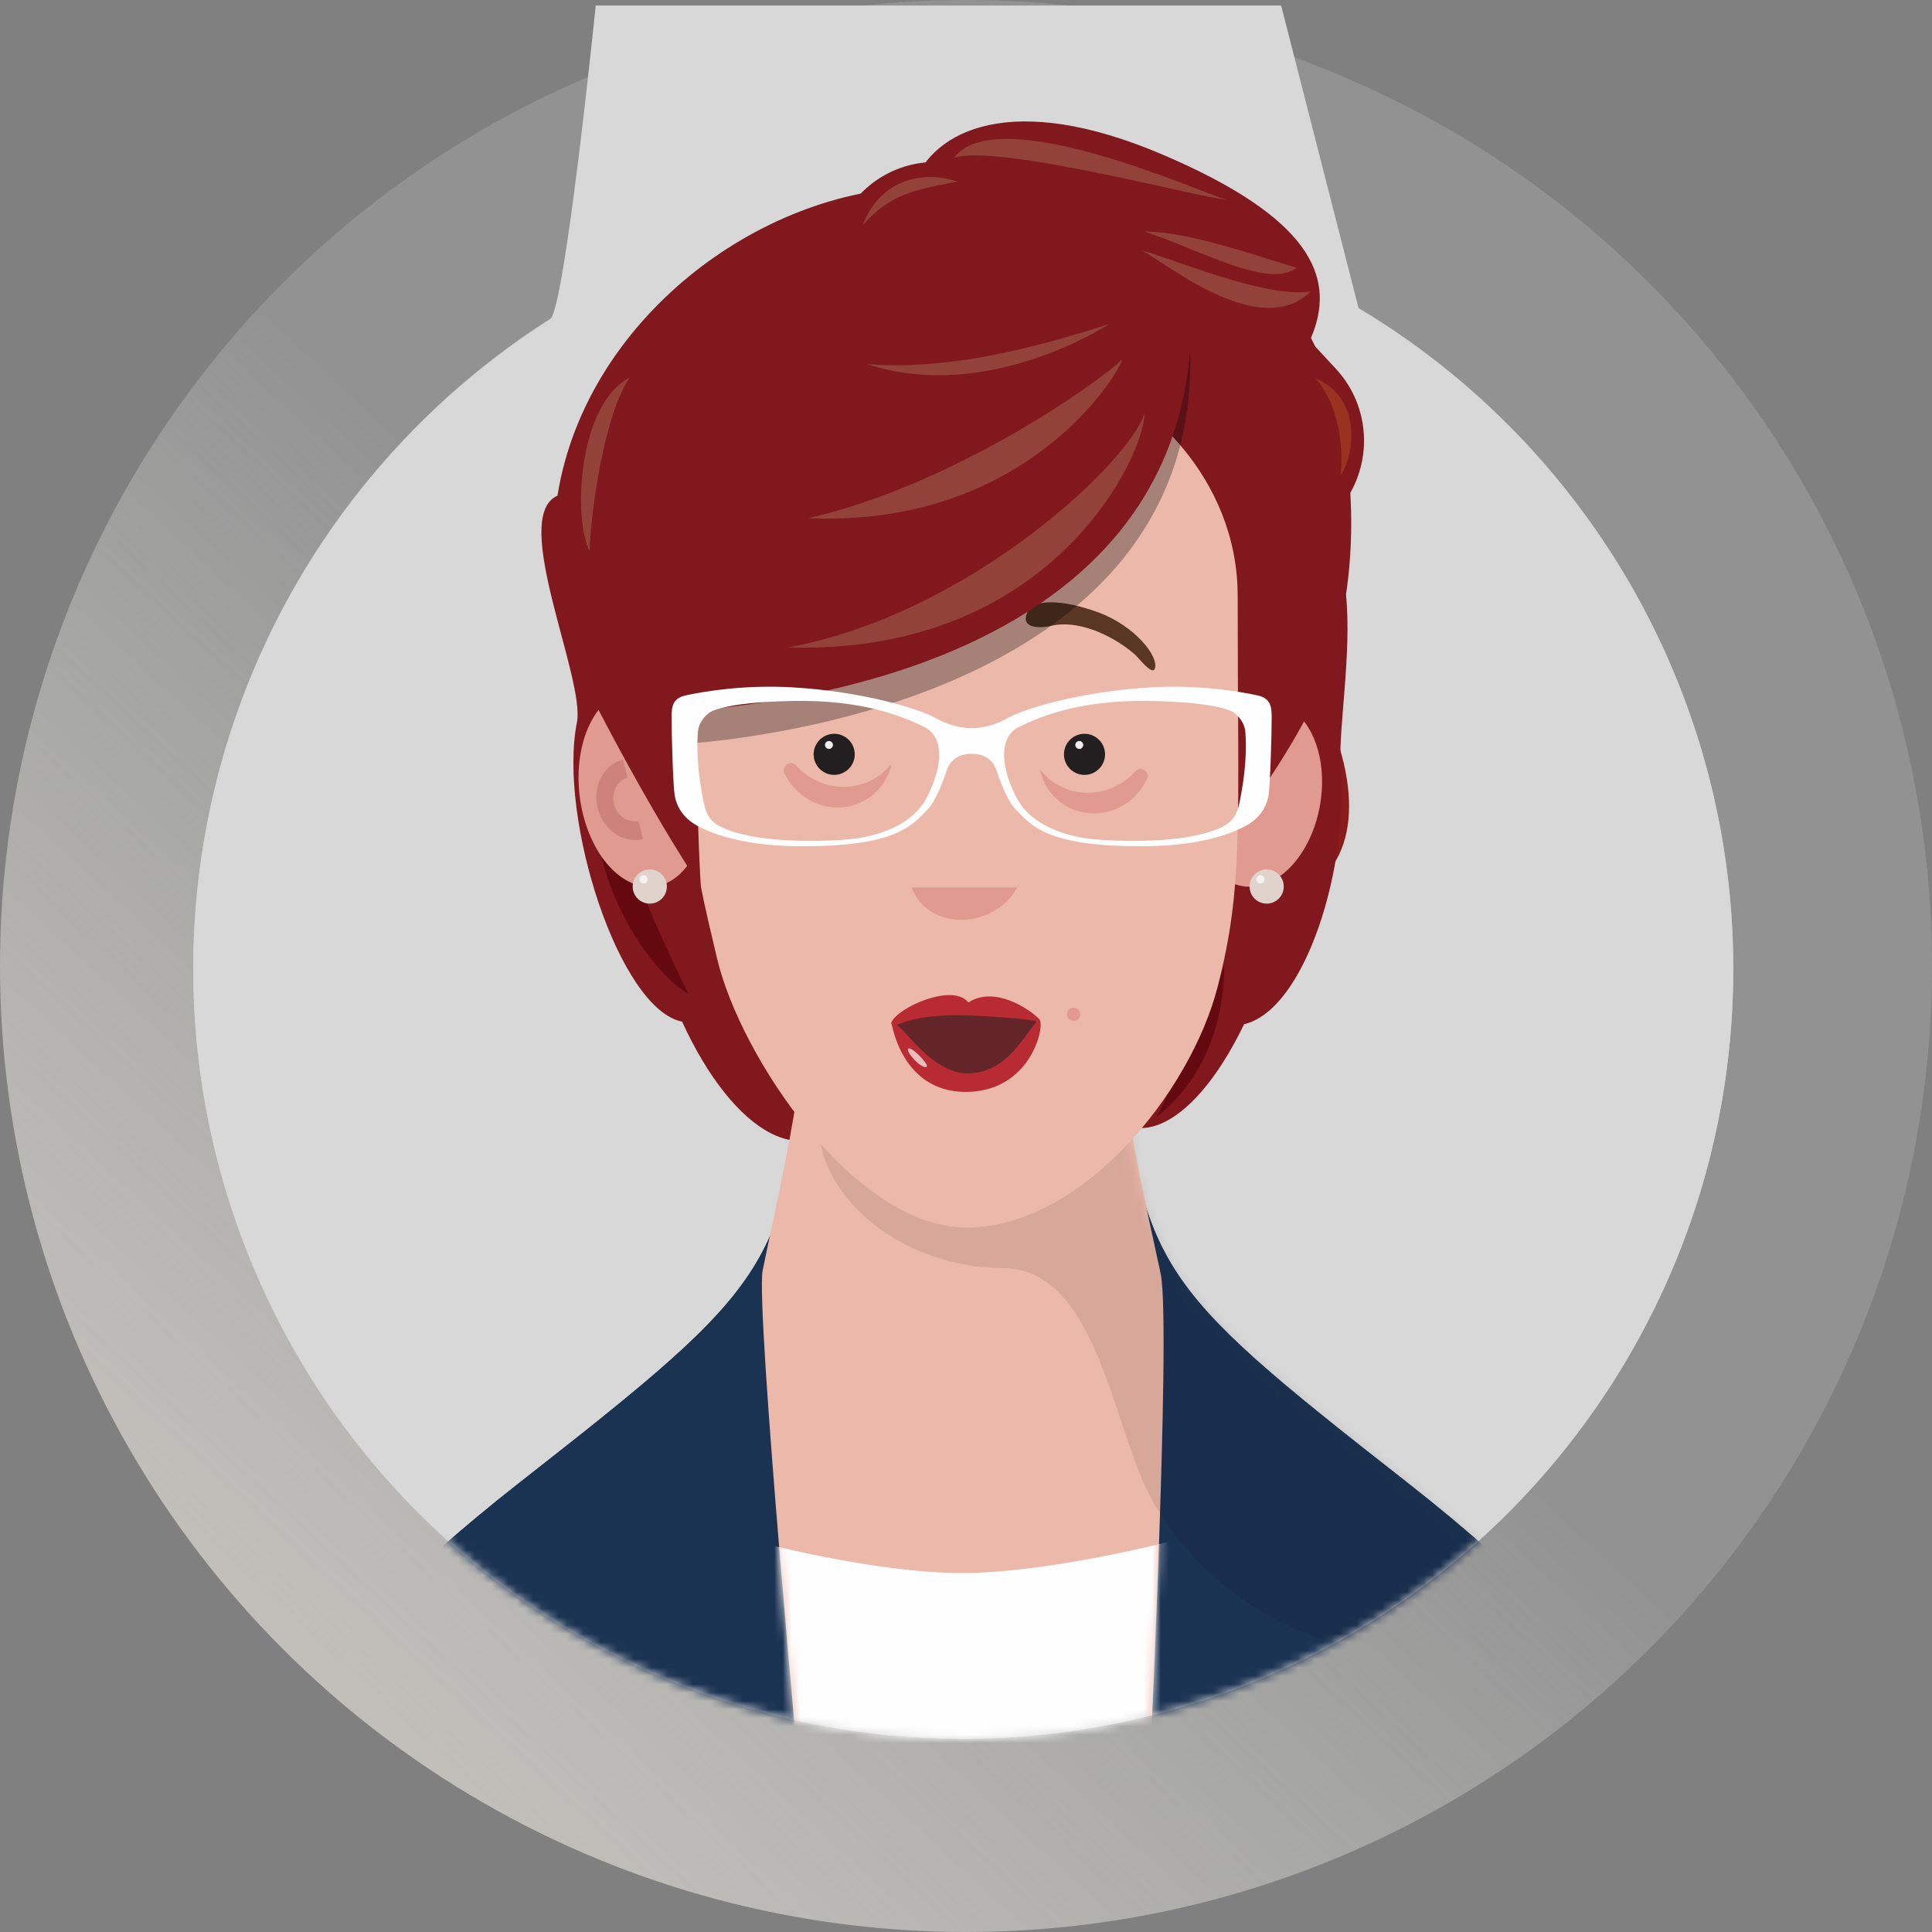 <?xml version="1.0" encoding="UTF-8"?>
<svg width="230px" height="230px" viewBox="0 0 230 230" version="1.1" xmlns="http://www.w3.org/2000/svg" xmlns:xlink="http://www.w3.org/1999/xlink">
    <rect x="0" y="0" width="230" height="230" fill="#808080" stroke="none"/>
    <!-- Generator: Sketch 63.1 (92452) - https://sketch.com -->
    <title>Personas/TJ Basic Copy 6</title>
    <desc>Created with Sketch.</desc>
    <defs>
        <linearGradient x1="16.778%" y1="85.821%" x2="50%" y2="50%" id="linearGradient-1">
            <stop stop-color="#EEECE3" stop-opacity="0.585" offset="0%"></stop>
            <stop stop-color="#FFFFFF" stop-opacity="0.147" offset="100%"></stop>
        </linearGradient>
        <path d="M206.343,115.382 C206.336,159.347 175.086,197.111 131.881,205.363 C88.677,213.615 45.698,190.029 29.474,149.163 C13.249,108.297 28.354,61.673 65.463,38.069 C67.241,36.936 70.917,0.657 70.917,0.657 L152.517,0.657 L161.751,36.747 C161.751,36.747 163.023,37.52 163.652,37.918 C190.243,54.702 206.36,83.947 206.343,115.382 Z" id="path-2"></path>
        <path d="M70.254,12.935 C67.079,42.145 66.425,43.463 35.683,67.528 L35.683,67.528 C5.427,91.213 0,107.225 0,107.225 L0,107.225 L176.818,107.225 C176.818,107.225 171.391,91.213 141.135,67.528 L141.135,67.528 C110.393,43.463 109.74,42.145 106.564,12.935 L106.564,12.935 C105.651,4.534 97.03,0.334 88.409,0.334 L88.409,0.334 C79.788,0.334 71.167,4.534 70.254,12.935" id="path-4"></path>
        <path d="M5.89,16.509 C4.455,31.379 1.49,43.332 0.108,50.245 L0.108,50.245 C-0.768,54.62 4.818,115.111 4.818,115.111 L4.818,115.111 L45.899,115.111 C45.899,115.111 48.802,56.861 47.492,50.656 L47.492,50.656 C46.016,43.675 43.088,31.675 41.624,16.509 L41.624,16.509 C40.568,5.566 32.163,0.095 23.758,0.095 L23.758,0.095 C15.352,0.095 6.947,5.566 5.89,16.509 L5.89,16.509 Z" id="path-6"></path>
    </defs>
    <g id="HMW-Instructor-Website" stroke="none" stroke-width="1" fill="none" fill-rule="evenodd">
        <g id="Sara-slider" transform="translate(-286, -1312)">
            <g id="Personas/Sarah/Shocked" transform="translate(286, 1312)">
                <circle id="Oval" fill="url(#linearGradient-1)" fill-rule="evenodd" cx="115" cy="115" r="115"></circle>
                <path d="M206.343,115.388 C206.316,156.287 179.196,192.219 139.87,203.461 C100.544,214.703 58.528,198.535 36.886,163.831 C15.244,129.127 19.211,84.284 46.611,53.919 C74.011,23.554 118.213,15.013 154.954,32.985 C186.412,48.389 206.352,80.362 206.343,115.388 Z" id="Path" fill="#CBCBD4" fill-rule="nonzero"></path>
                <mask id="mask-3" fill="white">
                    <use xlink:href="#path-2"></use>
                </mask>
                <use id="Path" fill="#D8D8D8" fill-rule="evenodd" opacity="0" xlink:href="#path-2"></use>
                <g id="Group-110" stroke-width="1" fill-rule="evenodd" mask="url(#mask-3)">
                    <g transform="translate(26.286, 13.8)">
                        <g id="Group-17" transform="translate(0, 45.135)">
                            <path d="M130.769,30.659 C129.271,25.38 125.979,19.829 121.665,15.457 C125.852,17.607 129.655,21.177 131.743,26.097 C136.284,36.799 134.944,45.366 126.723,48.325 C128.934,45.598 132.644,37.203 130.769,30.659" id="Fill-1" fill="#891C1A"></path>
                            <path d="M54.647,27.78 C55.032,22.306 48.929,5.212 40.082,0.07 C34.348,2.6 43.428,21.842 42.392,27.084 C40.137,38.49 47.431,61.236 54.916,62.688 C57.989,53.161 54.15,34.568 54.647,27.78" id="Fill-3" fill="#80181E"></path>
                            <path d="M121.15,28.117 C120.634,22.654 125.225,17.222 133.949,11.872 C134.674,18.757 132.991,28.221 133.324,32.208 C134.318,44.132 129.158,61.394 121.709,63.023 C118.411,53.57 121.807,34.893 121.15,28.117" id="Fill-5" fill="#80181E"></path>
                            <path d="M126.723,48.325 C123.215,64.618 115.011,76.673 108.398,75.249 C101.785,73.825 99.268,59.462 102.776,43.169 C106.284,26.875 114.488,14.822 121.101,16.245 C127.714,17.669 130.231,32.031 126.723,48.325" id="Fill-7" fill="#80181E"></path>
                            <path d="M76.555,44.409 C80.202,60.672 77.386,75.149 70.267,76.746 C63.149,78.342 54.421,66.452 50.775,50.189 C47.128,33.926 49.943,19.449 57.062,17.853 C64.181,16.256 72.909,28.146 76.555,44.409" id="Fill-9" fill="#80181E"></path>
                            <path d="M176.818,157.169 C176.818,157.169 171.391,141.155 141.135,117.471 C110.393,93.407 109.74,92.089 106.564,62.878 C104.738,46.076 72.08,46.076 70.254,62.878 C67.079,92.089 66.425,93.407 35.683,117.471 C5.427,141.155 0,157.169 0,157.169 L176.818,157.169 Z" id="Fill-11" fill="#1B3353"></path>
                            <path d="M176.818,157.169 C176.818,157.169 171.391,141.155 141.135,117.471 C110.393,93.407 109.74,92.089 106.564,62.878 C104.738,46.076 72.08,46.076 70.254,62.878 C67.079,92.089 66.425,93.407 35.683,117.471 C5.427,141.155 0,157.169 0,157.169 L176.818,157.169 Z" id="Fill-13" fill="#1B3353"></path>
                            <path d="M111.892,92.713 C110.417,85.732 107.488,73.732 106.025,58.566 C103.911,36.68 72.403,36.68 70.29,58.566 C68.855,73.436 65.891,85.389 64.508,92.302 C63.632,96.677 69.246,156.787 69.246,156.787 L110.351,156.787 C110.351,156.787 113.202,98.917 111.892,92.713" id="Fill-15" fill="#ECB8A9"></path>
                        </g>
                        <g id="Group-20" transform="translate(0, 95.078)">
                            <mask id="mask-5" fill="white">
                                <use xlink:href="#path-4"></use>
                            </mask>
                            <g id="Clip-19"></g>
                            <path d="M175.598,4.554 L170.605,-38.978 L84.184,-14.538 C84.184,-14.538 85.729,-4.007 88.884,10.095 C79.898,10.898 71.235,16.133 71.127,24.526 C71.007,34.048 81.558,42.078 93.062,42.078 C105.2,42.078 106.32,64.003 112.033,71.555 C122.347,88.032 147.474,94.958 171.256,82.03 C201.677,65.495 234.418,82.639 234.418,54.743 C234.418,28.134 208.468,7.619 175.598,4.554" id="Fill-18" fill="#000000" opacity="0.299" mask="url(#mask-5)"></path>
                        </g>
                        <g id="Group-83" transform="translate(39.429, 0.449)">
                            <path d="M80.03,100.719 C80.03,107.996 77.178,114.732 71.967,118.689 C74.329,114.277 78.355,105.223 80.03,100.719" id="Fill-21" fill="#63090F"></path>
                            <path d="M5.903,77.744 C2.925,87.94 10.848,100.964 16.286,104.105 C13.924,99.694 6.223,82.269 5.903,77.744" id="Fill-23" fill="#63090F"></path>
                            <path d="M74.478,32.725 L50.487,23.919 C43.954,21.521 40.602,14.282 43,7.749 C45.398,1.216 54.771,-3.471 72.606,4.121 C90.44,11.713 93.045,18.705 90.647,25.237 C88.25,31.771 81.01,35.122 74.478,32.725" id="Fill-25" fill="#80181E"></path>
                            <path d="M74.834,46.782 L65.04,36.228 C60.305,31.128 60.603,23.156 65.704,18.422 C70.805,13.688 78.777,13.985 83.511,19.086 L93.305,29.64 C98.039,34.741 97.742,42.713 92.642,47.447 C87.54,52.181 79.568,51.884 74.834,46.782" id="Fill-27" fill="#80181E"></path>
                            <path d="M91.434,81.575 C90.389,87.618 86.248,91.946 82.185,91.244 C78.121,90.541 75.675,85.073 76.72,79.03 C77.765,72.987 81.907,68.658 85.97,69.36 C90.033,70.063 92.479,75.532 91.434,81.575" id="Fill-29" fill="#E19A8F"></path>
                            <path d="M38.805,30.82 C38.805,30.82 53.883,32.125 67.056,37.535 C86.01,45.319 74.959,91.979 74.959,91.979 C74.959,91.979 89.338,76.062 93.027,63.428 C100.654,37.31 87.772,-2.37 53.126,19.529 C15.167,43.521 38.805,30.82 38.805,30.82" id="Fill-31" fill="#80181E"></path>
                            <path d="M18.246,78.699 C19.035,85.144 16.327,90.777 12.198,91.282 C8.07,91.788 4.083,86.974 3.294,80.529 C2.505,74.085 5.212,68.452 9.342,67.946 C13.471,67.441 17.458,72.255 18.246,78.699" id="Fill-33" fill="#E19A8F"></path>
                            <path d="M10.297,83.474 C9.035,83.76 7.737,82.88 7.382,81.476 C7.027,80.072 7.749,78.681 8.995,78.332 L8.448,76.168 C6.128,76.789 4.783,79.371 5.44,81.968 C6.098,84.564 8.509,86.196 10.844,85.638 L10.297,83.474 Z" id="Fill-35" fill="#CD837C"></path>
                            <path d="M81.627,56.684 C81.627,42.313 70.123,33.166 65.724,31.965 C54.668,27.121 55.603,26.241 51.347,26.241 C45.411,26.241 20.881,25.842 17.623,49.72 C13.922,76.843 16.864,88.089 19.65,99.859 C22.429,111.598 36.013,131.885 49.359,131.885 C63.1,131.885 76.003,115.763 79.226,103.293 C82.361,91.163 81.627,84.056 81.627,56.684" id="Fill-37" fill="#ECB8A9"></path>
                            <path d="M56.486,58.901 C55.94,60.477 57.894,60.617 59.519,60.238 C62.388,59.57 66.391,61.099 69.347,63.628 C69.822,64.034 71.418,66.154 71.74,65.389 L71.757,65.349 C72.311,63.97 69.41,60.247 65.005,58.641 C60.601,57.036 57.475,57.18 56.748,58.35 C56.637,58.529 56.551,58.713 56.486,58.901" id="Fill-39" fill="#593724"></path>
                            <path d="M41.667,62.497 C42.04,64.123 40.082,64.052 38.508,63.501 C35.727,62.529 31.583,63.62 28.372,65.817 C27.856,66.17 26.042,68.106 25.803,67.311 C25.799,67.297 25.795,67.282 25.791,67.269 C25.388,65.839 28.673,62.45 33.224,61.326 C37.776,60.203 40.869,60.681 41.465,61.921 C41.556,62.111 41.623,62.303 41.667,62.497" id="Fill-41" fill="#593724"></path>
                            <path d="M12.559,74.437 C16.243,74.619 77.081,71.182 75.984,27.701 C67.721,23.768 15.947,28.68 15.947,28.68 L12.559,74.437 Z" id="Fill-43" fill="#000000" opacity="0.299"></path>
                            <path d="M42.812,91.392 C43.716,94.028 46.616,95.666 49.868,95.171 C52.314,94.799 54.353,93.312 55.39,91.392 L42.812,91.392 Z" id="Fill-45" fill="#E19A8F"></path>
                            <path d="M76.676,28.006 C51.417,-18.182 -18.432,23.959 4.885,69.012 C12.782,84.271 17.72,91.29 17.72,91.29 C17.72,91.29 17.262,84.48 17.258,75.026 C17.253,61.425 17.205,42.757 28.943,32.58 C37.326,25.311 65.779,23.836 76.676,28.006" id="Fill-47" fill="#80181E"></path>
                            <path d="M13.674,91.29 C13.674,92.414 12.763,93.326 11.638,93.326 C10.514,93.326 9.603,92.414 9.603,91.29 C9.603,90.166 10.514,89.254 11.638,89.254 C12.763,89.254 13.674,90.166 13.674,91.29" id="Fill-49" fill="#E0D3CC"></path>
                            <path d="M11.39,90.433 C11.39,90.705 11.17,90.925 10.898,90.925 C10.626,90.925 10.405,90.705 10.405,90.433 C10.405,90.161 10.626,89.94 10.898,89.94 C11.17,89.94 11.39,90.161 11.39,90.433" id="Fill-51" fill="#F6F2EF"></path>
                            <path d="M87.114,91.29 C87.114,92.414 86.202,93.326 85.078,93.326 C83.954,93.326 83.043,92.414 83.043,91.29 C83.043,90.166 83.954,89.254 85.078,89.254 C86.202,89.254 87.114,90.166 87.114,91.29" id="Fill-53" fill="#E0D3CC"></path>
                            <path d="M84.83,90.433 C84.83,90.705 84.61,90.925 84.337,90.925 C84.066,90.925 83.845,90.705 83.845,90.433 C83.845,90.161 84.066,89.94 84.337,89.94 C84.61,89.94 84.83,90.161 84.83,90.433" id="Fill-55" fill="#F6F2EF"></path>
                            <path d="M29.086,76.904 C31.886,79.987 36.579,80.288 39.568,77.575 C39.883,77.289 40.165,76.98 40.416,76.654 C40.147,77.977 39.482,79.22 38.418,80.187 C35.693,82.661 31.414,82.386 28.861,79.573 C28.36,79.021 27.962,78.411 27.668,77.769 C27.279,76.921 28.437,76.18 29.058,76.871 C29.067,76.882 29.077,76.892 29.086,76.904" id="Fill-57" fill="#E19A8F"></path>
                            <path d="M69.426,77.604 C66.626,80.688 61.934,80.989 58.944,78.276 C58.629,77.99 58.348,77.681 58.096,77.355 C58.365,78.678 59.03,79.921 60.094,80.887 C62.819,83.362 67.098,83.088 69.651,80.275 C70.152,79.722 70.55,79.112 70.844,78.47 C71.233,77.623 70.075,76.881 69.455,77.572 C69.445,77.583 69.435,77.594 69.426,77.604" id="Fill-59" fill="#E19A8F"></path>
                            <path d="M65.838,75.553 C65.838,76.903 64.743,77.999 63.392,77.999 C62.042,77.999 60.947,76.903 60.947,75.553 C60.947,74.202 62.042,73.107 63.392,73.107 C64.743,73.107 65.838,74.202 65.838,75.553" id="Fill-61" fill="#231F20"></path>
                            <path d="M63.181,74.673 C63.051,74.9 62.762,74.977 62.536,74.846 C62.309,74.716 62.232,74.426 62.362,74.2 C62.493,73.974 62.782,73.897 63.008,74.028 C63.234,74.158 63.312,74.447 63.181,74.673" id="Fill-63" fill="#EFEEEE"></path>
                            <path d="M36.039,75.553 C36.039,76.903 34.944,77.999 33.593,77.999 C32.242,77.999 31.148,76.903 31.148,75.553 C31.148,74.202 32.242,73.107 33.593,73.107 C34.944,73.107 36.039,74.202 36.039,75.553" id="Fill-65" fill="#231F20"></path>
                            <path d="M33.382,74.673 C33.251,74.9 32.962,74.977 32.736,74.846 C32.51,74.716 32.433,74.426 32.563,74.2 C32.694,73.974 32.983,73.897 33.209,74.028 C33.435,74.158 33.512,74.447 33.382,74.673" id="Fill-67" fill="#EFEEEE"></path>
                            <path d="M62.888,106.496 C62.888,106.933 62.533,107.287 62.096,107.287 C61.66,107.287 61.306,106.933 61.306,106.496 C61.306,106.059 61.66,105.705 62.096,105.705 C62.533,105.705 62.888,106.059 62.888,106.496" id="Fill-69" fill="#E19A8F"></path>
                            <path d="M11.83,70.531 C15.214,70.531 73.288,69.348 75.998,26.808 C67.735,22.875 15.219,24.774 15.219,24.774 L11.83,70.531 Z" id="Fill-71" fill="#80181E"></path>
                            <path d="M82.086,80.025 C81.564,82.954 81.442,84.141 76.632,85.206 C73.006,86.009 67.278,85.975 64.164,85.623 C61.753,85.35 57.128,84.3 55.268,80.645 C53.191,76.562 53.374,73.367 55.608,72.286 C57.843,71.205 62.596,69.042 71.167,69.196 C79.739,69.351 81.161,70.587 81.161,70.587 C81.161,70.587 82.42,71.398 82.542,72.904 C82.664,74.41 82.647,76.88 82.086,80.025 M33.98,69.407 C39.332,69.963 42.571,71.449 44.301,72.286 C46.535,73.367 46.717,76.562 44.641,80.645 C42.782,84.3 38.157,85.35 35.745,85.623 C32.631,85.975 26.903,86.009 23.277,85.206 C18.467,84.141 18.345,82.954 17.823,80.025 C17.262,76.88 17.245,74.41 17.367,72.904 C17.489,71.398 18.748,70.587 18.748,70.587 C18.748,70.587 20.17,69.351 28.742,69.196 C30.678,69.162 32.419,69.245 33.98,69.407 M85.676,71.17 C85.671,69.931 85.589,68.888 84.005,68.539 C81.585,68.009 76.871,67.263 71.33,67.575 C63.083,68.038 56.137,70.124 54.145,71.282 C52.204,72.413 50.146,72.44 50.048,72.441 L49.862,72.441 C49.762,72.44 47.705,72.413 45.764,71.282 C43.772,70.124 36.826,68.038 28.579,67.575 C23.038,67.263 18.323,68.009 15.904,68.539 C14.32,68.888 14.239,69.931 14.233,71.17 C14.225,72.935 14.415,79.388 14.605,80.435 C14.913,82.143 15.925,83.359 17.529,84.181 C19.585,85.235 23.186,86.409 29.024,86.487 C41.022,86.646 42.89,83.977 44.755,82.063 C45.81,80.98 46.772,78.136 46.982,77.5 C47.211,76.808 47.587,76.305 48.137,75.952 C48.566,75.677 49.072,75.531 49.589,75.506 L49.862,75.492 L50.048,75.492 L50.32,75.506 C50.837,75.531 51.343,75.677 51.773,75.952 C52.322,76.305 52.698,76.808 52.927,77.5 C53.137,78.136 54.099,80.98 55.154,82.063 C57.019,83.977 58.886,86.646 70.886,86.487 C76.723,86.409 80.324,85.235 82.38,84.181 C83.984,83.359 84.996,82.143 85.305,80.435 C85.494,79.388 85.684,72.935 85.676,71.17" id="Fill-73" fill="#FEFEFE"></path>
                            <path d="M57.969,17.379 C57.969,24.197 52.441,29.724 45.624,29.724 C38.805,29.724 33.278,24.197 33.278,17.379 C33.278,10.561 38.805,5.034 45.624,5.034 C52.441,5.034 57.969,10.561 57.969,17.379" id="Fill-75" fill="#80181E"></path>
                            <path d="M70.534,34.933 C70.646,39.638 59.775,63.794 28.081,62.824 C49.509,58.939 68.756,40.812 70.534,34.933" id="Fill-77" fill="#934239"></path>
                            <path d="M67.883,28.516 C67.409,30.48 56.222,48.574 30.524,47.441 C48.237,43.378 65.715,30.798 67.883,28.516" id="Fill-79" fill="#934239"></path>
                            <path d="M66.311,24.337 C66.269,24.374 51.898,33.811 37.522,29.104 C48.712,30.018 60.926,26.017 66.311,24.337" id="Fill-81" fill="#934239"></path>
                        </g>
                        <g id="Group-86" transform="translate(64.4, 87.192)">
                            <mask id="mask-7" fill="white">
                                <use xlink:href="#path-6"></use>
                            </mask>
                            <g id="Clip-85"></g>
                            <path d="M48.618,82.505 C48.618,82.505 34.106,86.275 23.79,86.275 C13.432,86.275 -0.766,82.505 -0.766,82.505 L-2.358,131.157 L23.766,139.314 L51.699,131.157 L48.618,82.505 Z" id="Fill-84" fill="#FEFEFE" mask="url(#mask-7)"></path>
                        </g>
                        <g id="Group-109" transform="translate(42.714, 2.421)">
                            <path d="M5.946,28.722 C-0.236,32.014 -0.792,45.585 1.189,49.374 C1.329,44.822 2.887,33.334 5.946,28.722" id="Fill-87" fill="#934239"></path>
                            <path d="M87.607,28.816 C92.928,31.03 92.451,37.451 90.587,40.436 C90.992,36.957 90.359,31.948 87.607,28.816" id="Fill-89" fill="#9A3220"></path>
                            <path d="M44.574,2.561 C49.718,-4.37 74.401,6.887 76.977,7.553 C73.798,7.315 49.802,0.873 44.574,2.561" id="Fill-91" fill="#934239"></path>
                            <path d="M87.024,18.474 C80.891,24.546 69.351,14.658 66.906,13.609 C70.012,14.326 81.601,19.351 87.024,18.474" id="Fill-93" fill="#934239"></path>
                            <path d="M67.256,11.342 C74.024,13.609 82.027,18.184 85.345,15.664 C80.555,14.216 72.46,11.342 67.256,11.342" id="Fill-95" fill="#934239"></path>
                            <path d="M44.97,5.396 C41.2,4.093 35.911,4.863 33.708,10.585 C37.044,6.855 39.729,6.427 44.97,5.396" id="Fill-97" fill="#934239"></path>
                            <path d="M103.04,196.077 L79.936,196.077 C79.392,196.077 78.951,195.636 78.951,195.092 L78.951,192.81 C78.951,192.267 79.392,191.826 79.936,191.826 L103.04,191.826 C103.584,191.826 104.025,192.267 104.025,192.81 L104.025,195.092 C104.025,195.636 103.584,196.077 103.04,196.077" id="Fill-99" fill="#CACAC9"></path>
                            <path d="M54.438,105.604 C54.438,107.694 51.338,111.858 46.645,111.858 C41.952,111.858 37.443,107.694 37.443,105.604 C37.443,103.515 42.07,103.74 46.763,103.74 C51.456,103.74 54.438,103.515 54.438,105.604" id="Fill-101" fill="#632528"></path>
                            <path d="M37.111,105.518 C37.788,103.733 44.46,100.75 46.283,103.123 C49.36,101.077 53.594,103.911 54.746,105.127 C54.842,105.229 54.754,105.391 54.617,105.367 C53.783,105.217 51.576,104.91 46.672,104.678 C41.329,104.425 38.679,105.363 37.685,105.85 C37.432,105.973 37.011,105.78 37.111,105.518" id="Fill-103" fill="#B92B32"></path>
                            <path d="M37.133,105.525 C37.133,105.525 37.279,105.199 38.62,106.59 C39.81,107.823 42.697,111.558 46.181,111.558 C50.659,111.558 52.644,107.496 54.444,105.348 C55.704,103.845 54.71,113.767 45.949,113.767 C38.292,113.767 37.133,105.525 37.133,105.525" id="Fill-105" fill="#B92B32"></path>
                            <path d="M39.12,108.624 C39.471,108.275 41.616,110.512 41.329,110.756 C40.812,111.194 38.769,108.972 39.12,108.624" id="Fill-107" fill="#E9BDBE"></path>
                        </g>
                    </g>
                </g>
            </g>
        </g>
    </g>
</svg>